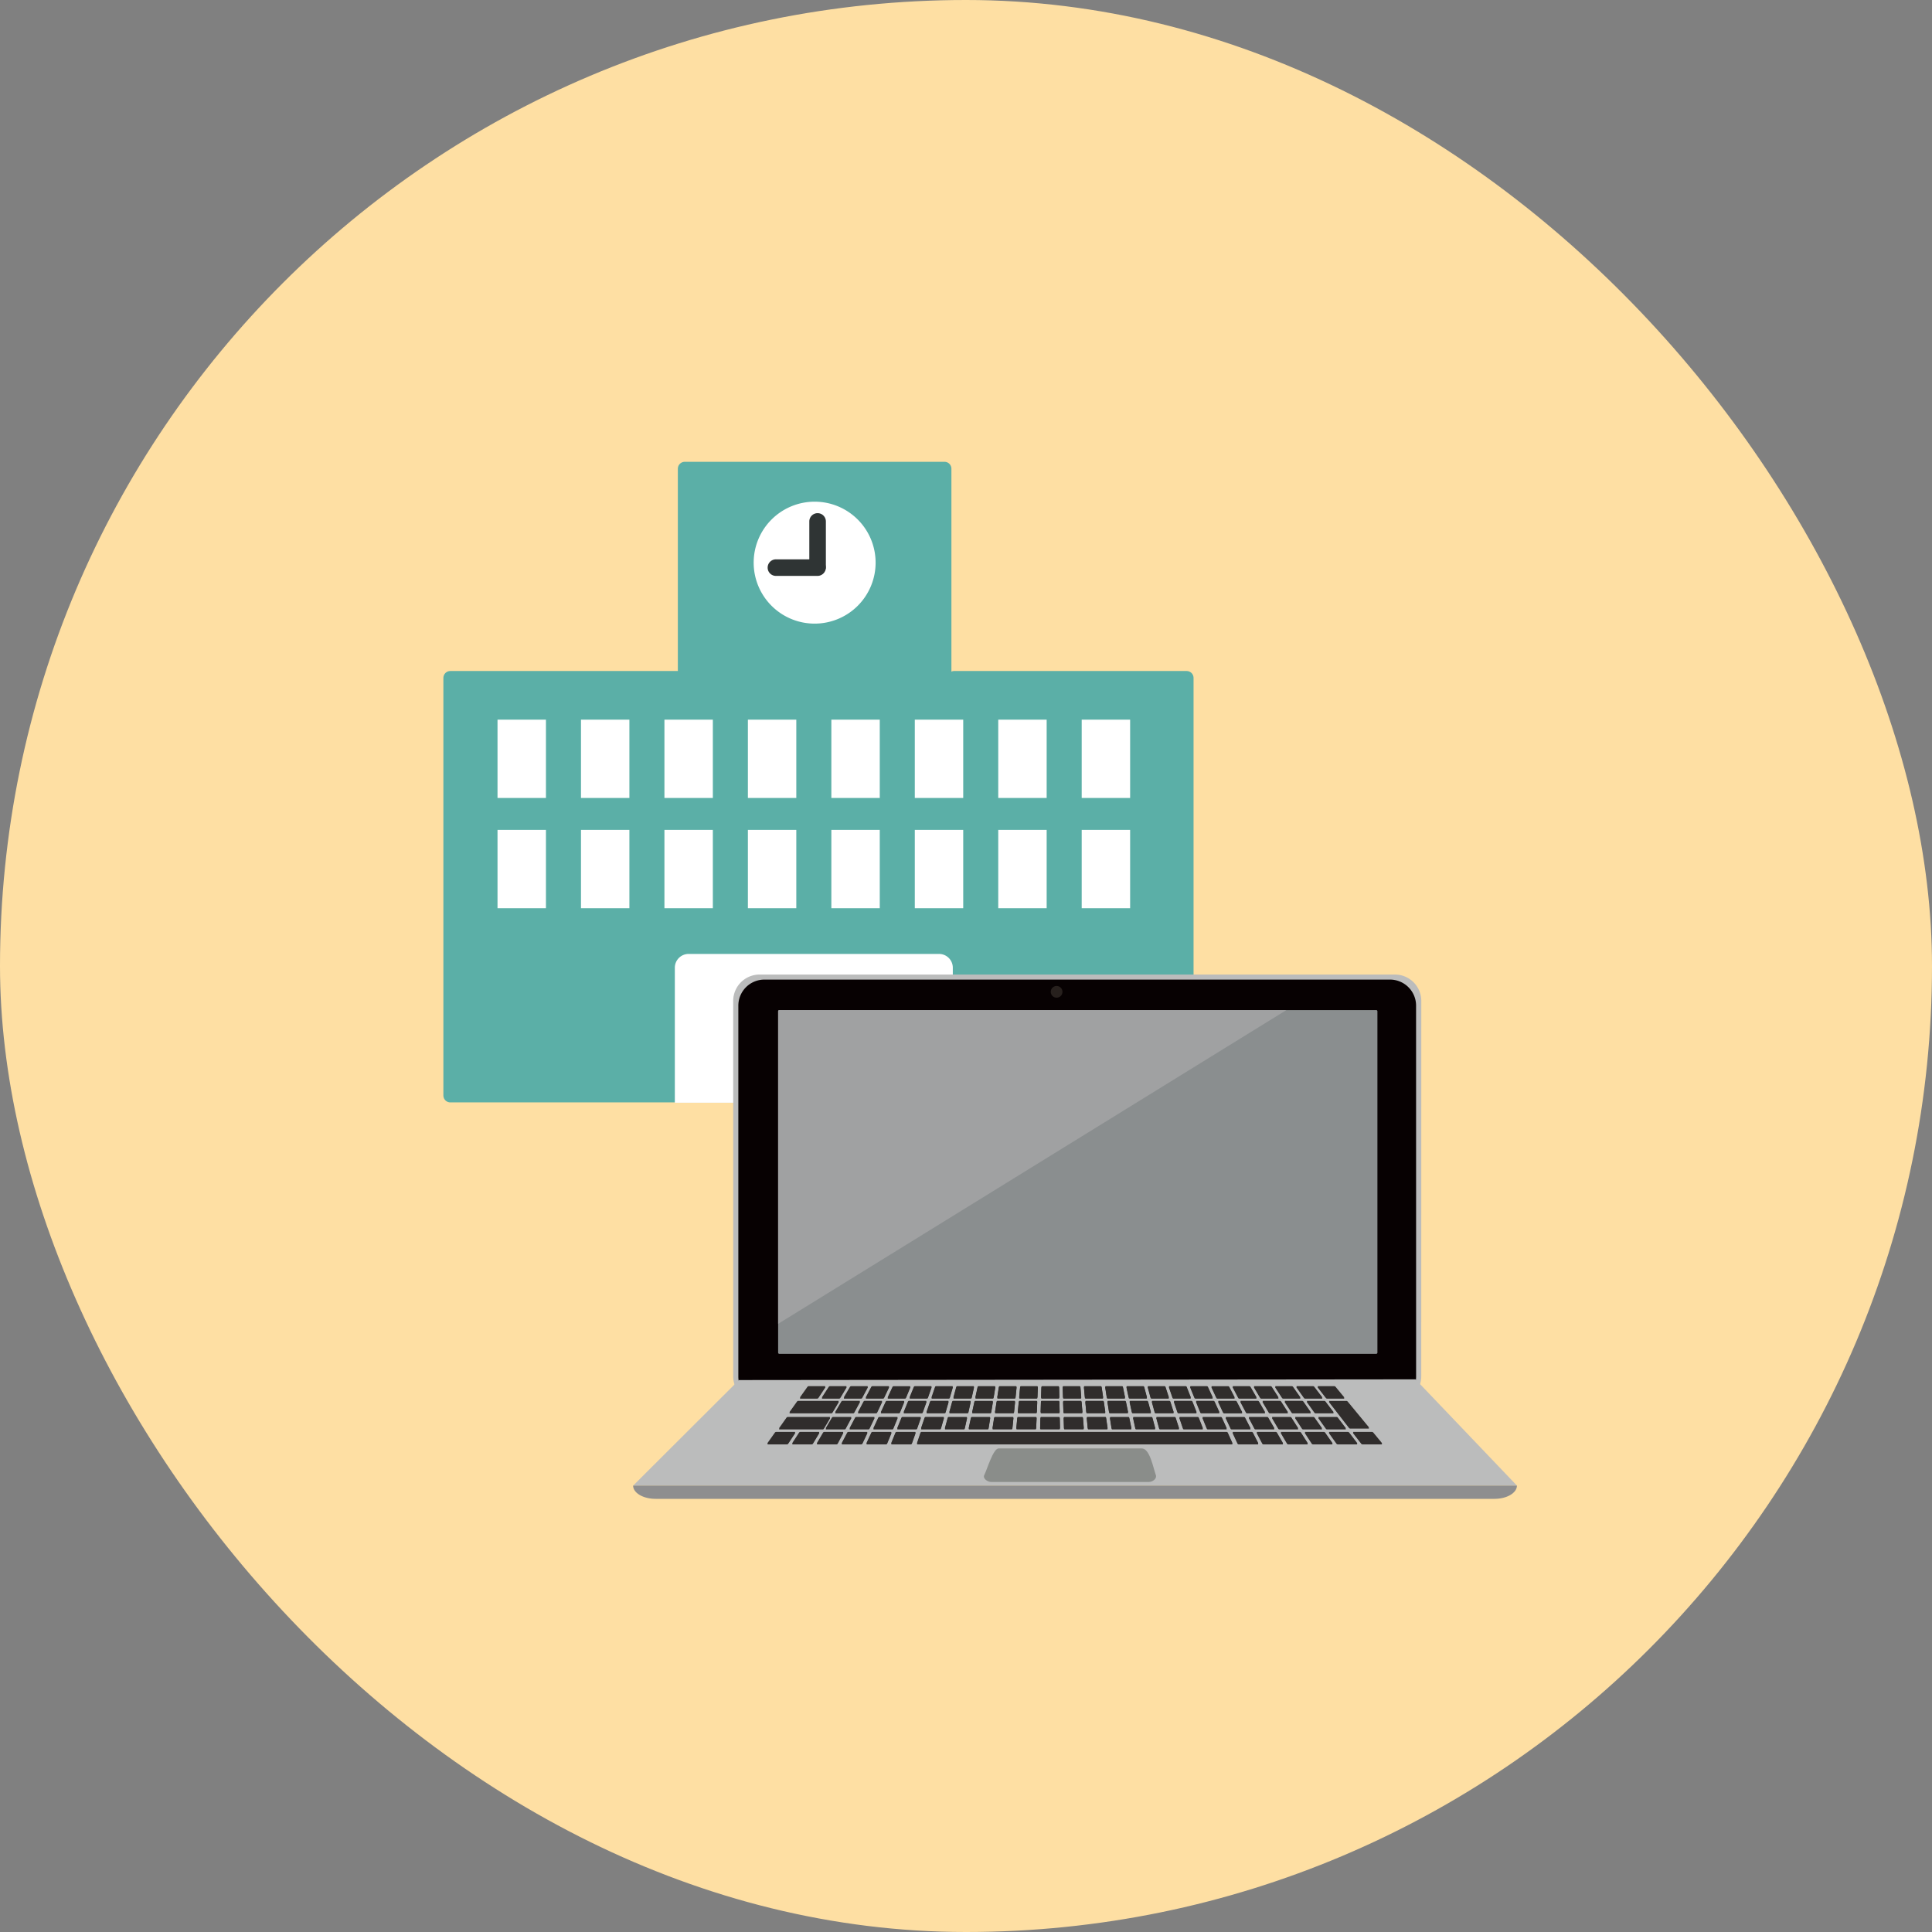 <svg xmlns="http://www.w3.org/2000/svg" xmlns:xlink="http://www.w3.org/1999/xlink" width="140" height="140" viewBox="0 0 140 140">
  <rect x="0" y="0" width="140" height="140" fill="#808080" stroke="none"/>
  <defs>
    <clipPath id="clip-path">
      <rect id="長方形_46148" data-name="長方形 46148" width="79.276" height="76.8" fill="none"/>
    </clipPath>
    <clipPath id="clip-path-2">
      <rect id="長方形_46444" data-name="長方形 46444" width="64.046" height="37.992" fill="none"/>
    </clipPath>
  </defs>
  <g id="グループ_50639" data-name="グループ 50639" transform="translate(-550 -4076)">
    <rect id="長方形_45925" data-name="長方形 45925" width="140" height="140" rx="70" transform="translate(550 4076)" fill="#fedfa3"/>
    <g id="グループ_50622" data-name="グループ 50622" transform="translate(581.059 4108.963)">
      <g id="グループ_50621" data-name="グループ 50621" clip-path="url(#clip-path)">
        <g id="グループ_51007" data-name="グループ 51007" transform="translate(0.371 0.002)">
          <rect id="長方形_46424" data-name="長方形 46424" width="18.823" height="18.131" transform="translate(18.19 0.999)" fill="#5bafa7" stroke="#5bafa7" stroke-linecap="round" stroke-linejoin="round" stroke-width="1"/>
          <path id="パス_64029" data-name="パス 64029" d="M99.877,17.9a4.418,4.418,0,1,1-4.418-4.417A4.418,4.418,0,0,1,99.877,17.9" transform="translate(-67.857 -10.094)" fill="#fff"/>
          <path id="パス_64031" data-name="パス 64031" d="M36.513,61.43H53.36V91.689H0V61.43H17.14" transform="translate(1.199 -45.271)" fill="#5bafa7" stroke="#5bafa7" stroke-linecap="round" stroke-linejoin="round" stroke-width="1"/>
          <path id="長方形_46426" data-name="長方形 46426" d="M1,0H19.143a1,1,0,0,1,1,1v9.784a0,0,0,0,1,0,0H0a0,0,0,0,1,0,0V1A1,1,0,0,1,1,0Z" transform="translate(17.471 36.16)" fill="#fff"/>
          <rect id="長方形_46427" data-name="長方形 46427" width="3.509" height="5.675" transform="translate(4.622 19.184)" fill="#fff"/>
          <rect id="長方形_46428" data-name="長方形 46428" width="3.508" height="5.675" transform="translate(10.67 19.184)" fill="#fff"/>
          <rect id="長方形_46429" data-name="長方形 46429" width="3.508" height="5.675" transform="translate(16.717 19.184)" fill="#fff"/>
          <rect id="長方形_46430" data-name="長方形 46430" width="3.508" height="5.675" transform="translate(22.765 19.184)" fill="#fff"/>
          <rect id="長方形_46431" data-name="長方形 46431" width="3.508" height="5.675" transform="translate(28.813 19.184)" fill="#fff"/>
          <rect id="長方形_46432" data-name="長方形 46432" width="3.508" height="5.675" transform="translate(34.86 19.184)" fill="#fff"/>
          <rect id="長方形_46433" data-name="長方形 46433" width="3.508" height="5.675" transform="translate(40.907 19.184)" fill="#fff"/>
          <rect id="長方形_46434" data-name="長方形 46434" width="3.509" height="5.675" transform="translate(46.954 19.184)" fill="#fff"/>
          <rect id="長方形_46435" data-name="長方形 46435" width="3.509" height="5.676" transform="translate(4.622 27.172)" fill="#fff"/>
          <rect id="長方形_46436" data-name="長方形 46436" width="3.508" height="5.676" transform="translate(10.67 27.172)" fill="#fff"/>
          <rect id="長方形_46437" data-name="長方形 46437" width="3.508" height="5.676" transform="translate(16.717 27.172)" fill="#fff"/>
          <rect id="長方形_46438" data-name="長方形 46438" width="3.508" height="5.676" transform="translate(22.765 27.172)" fill="#fff"/>
          <rect id="長方形_46439" data-name="長方形 46439" width="3.508" height="5.676" transform="translate(28.813 27.172)" fill="#fff"/>
          <rect id="長方形_46440" data-name="長方形 46440" width="3.508" height="5.676" transform="translate(34.86 27.172)" fill="#fff"/>
          <rect id="長方形_46441" data-name="長方形 46441" width="3.508" height="5.676" transform="translate(40.907 27.172)" fill="#fff"/>
          <rect id="長方形_46442" data-name="長方形 46442" width="3.509" height="5.676" transform="translate(46.954 27.172)" fill="#fff"/>
          <line id="線_418" data-name="線 418" y2="2.945" transform="translate(27.879 5.254)" fill="#fff"/>
          <line id="線_419" data-name="線 419" x2="2.685" transform="translate(25.19 8.231)" fill="#fff"/>
          <g id="グループ_51010" data-name="グループ 51010" transform="translate(24.199 4.226)">
            <path id="パス_64033" data-name="パス 64033" d="M107.336,19.3v3.3a.6.6,0,1,0,1.2,0V19.3a.6.6,0,0,0-1.2,0" transform="translate(-104.319 -18.705)" fill="#2f3434"/>
            <path id="パス_64035" data-name="パス 64035" d="M97.407,30.363a.6.6,0,1,0,0,1.2h3.013a.6.6,0,1,0,0-1.2Z" transform="translate(-96.809 -27.022)" fill="#2f3434"/>
          </g>
        </g>
        <g id="グループ_51009" data-name="グループ 51009" transform="translate(14.818 37.656)">
          <g id="グループ_51008" data-name="グループ 51008" clip-path="url(#clip-path-2)">
            <path id="パス_64036" data-name="パス 64036" d="M81.415,29.114A1.914,1.914,0,0,1,79.5,31.025H33.472a1.914,1.914,0,0,1-1.917-1.911V1.912A1.914,1.914,0,0,1,33.472,0H79.5a1.914,1.914,0,0,1,1.918,1.912Z" transform="translate(-24.302 0)" fill="#bbbcbc" fill-rule="evenodd"/>
            <path id="パス_64037" data-name="パス 64037" d="M82.292,30.364A1.889,1.889,0,0,1,80.4,32.252H35.068a1.889,1.889,0,0,1-1.89-1.888V3.482a1.889,1.889,0,0,1,1.89-1.889H80.4a1.889,1.889,0,0,1,1.889,1.889Z" transform="translate(-25.552 -1.227)" fill="#070102" fill-rule="evenodd"/>
            <path id="パス_64038" data-name="パス 64038" d="M7.687,127.675.022,135.323H64.062l-7.35-7.7Z" transform="translate(-0.017 -98.29)" fill="#bbbcbc" fill-rule="evenodd"/>
            <path id="パス_64039" data-name="パス 64039" d="M64.046,161.1c0,.531-.726.961-1.623.961H1.624c-.9,0-1.624-.43-1.624-.961Z" transform="translate(0 -124.068)" fill="#8e8e8f" fill-rule="evenodd"/>
            <path id="パス_64040" data-name="パス 64040" d="M53.944,130.827a.117.117,0,0,1-.088.047H52.644c-.031,0-.042-.02-.024-.046l.534-.752a.125.125,0,0,1,.09-.046h1.168c.031,0,.043.021.026.047Z" transform="translate(-40.518 -100.141)" fill="#302d2c" fill-rule="evenodd"/>
            <path id="パス_64041" data-name="パス 64041" d="M52.428,135.459a.11.11,0,0,1-.086.049H49.35c-.031,0-.042-.021-.024-.046l.535-.751a.124.124,0,0,1,.09-.046h2.894c.031,0,.043.022.028.049Z" transform="translate(-37.981 -103.709)" fill="#302d2c" fill-rule="evenodd"/>
            <path id="パス_64042" data-name="パス 64042" d="M49.272,140.527a.112.112,0,0,1-.086.049H46.058c-.031,0-.042-.021-.024-.046l.532-.751a.124.124,0,0,1,.09-.046h3.029c.031,0,.043.022.028.049Z" transform="translate(-35.446 -107.612)" fill="#302d2c" fill-rule="evenodd"/>
            <path id="パス_64043" data-name="パス 64043" d="M60.857,130.826a.111.111,0,0,1-.086.048H59.559c-.031,0-.043-.021-.026-.047l.486-.749a.117.117,0,0,1,.088-.048h1.168c.031,0,.043.022.027.049Z" transform="translate(-45.842 -100.141)" fill="#302d2c" fill-rule="evenodd"/>
            <path id="パス_64044" data-name="パス 64044" d="M67.768,130.824a.1.1,0,0,1-.083.05H66.473c-.031,0-.044-.022-.028-.048l.438-.746a.11.11,0,0,1,.085-.049h1.168a.031.031,0,0,1,.03.05Z" transform="translate(-51.166 -100.141)" fill="#302d2c" fill-rule="evenodd"/>
            <path id="パス_64045" data-name="パス 64045" d="M74.679,130.823a.1.1,0,0,1-.081.051H73.386c-.031,0-.045-.022-.03-.05l.391-.744a.1.1,0,0,1,.083-.05H75a.033.033,0,0,1,.032.051Z" transform="translate(-56.489 -100.141)" fill="#302d2c" fill-rule="evenodd"/>
            <path id="パス_64046" data-name="パス 64046" d="M81.59,130.822a.092.092,0,0,1-.078.052H80.3a.033.033,0,0,1-.033-.051l.343-.741a.1.1,0,0,1,.081-.051H81.86a.035.035,0,0,1,.035.053Z" transform="translate(-61.813 -100.141)" fill="#302d2c" fill-rule="evenodd"/>
            <path id="パス_64047" data-name="パス 64047" d="M88.5,130.821a.087.087,0,0,1-.076.053H87.211a.036.036,0,0,1-.036-.052l.3-.738a.09.09,0,0,1,.077-.053h1.168a.038.038,0,0,1,.038.054Z" transform="translate(-67.134 -100.141)" fill="#302d2c" fill-rule="evenodd"/>
            <path id="パス_64048" data-name="パス 64048" d="M95.406,130.82a.079.079,0,0,1-.072.054H94.123a.038.038,0,0,1-.039-.053l.251-.736a.085.085,0,0,1,.075-.054h1.168a.041.041,0,0,1,.041.055Z" transform="translate(-72.455 -100.141)" fill="#302d2c" fill-rule="evenodd"/>
            <path id="パス_64049" data-name="パス 64049" d="M102.313,130.819a.075.075,0,0,1-.069.055h-1.212a.041.041,0,0,1-.041-.054l.2-.735a.081.081,0,0,1,.072-.055h1.168a.044.044,0,0,1,.044.056Z" transform="translate(-77.775 -100.141)" fill="#302d2c" fill-rule="evenodd"/>
            <path id="パス_64050" data-name="パス 64050" d="M109.221,130.818a.069.069,0,0,1-.066.056h-1.212a.044.044,0,0,1-.045-.055l.159-.733a.073.073,0,0,1,.068-.056h1.168a.047.047,0,0,1,.047.056Z" transform="translate(-83.095 -100.141)" fill="#302d2c" fill-rule="evenodd"/>
            <path id="パス_64051" data-name="パス 64051" d="M116.126,130.818a.064.064,0,0,1-.063.056h-1.212a.047.047,0,0,1-.048-.056l.114-.732a.068.068,0,0,1,.065-.056h1.168a.051.051,0,0,1,.051.057Z" transform="translate(-88.414 -100.141)" fill="#302d2c" fill-rule="evenodd"/>
            <path id="パス_64052" data-name="パス 64052" d="M123.032,130.817a.059.059,0,0,1-.059.057h-1.212a.05.05,0,0,1-.051-.056l.067-.731a.064.064,0,0,1,.062-.057h1.168a.054.054,0,0,1,.054.057Z" transform="translate(-93.733 -100.141)" fill="#302d2c" fill-rule="evenodd"/>
            <path id="パス_64053" data-name="パス 64053" d="M129.935,130.817a.055.055,0,0,1-.055.057h-1.211a.054.054,0,0,1-.055-.057l.022-.731a.059.059,0,0,1,.058-.057h1.168a.059.059,0,0,1,.058.057Z" transform="translate(-99.05 -100.141)" fill="#302d2c" fill-rule="evenodd"/>
            <path id="パス_64054" data-name="パス 64054" d="M136.761,130.818a.051.051,0,0,1-.052.056H135.5a.058.058,0,0,1-.058-.057l-.023-.731a.055.055,0,0,1,.055-.057h1.168a.063.063,0,0,1,.061.057Z" transform="translate(-104.288 -100.141)" fill="#302d2c" fill-rule="evenodd"/>
            <path id="パス_64055" data-name="パス 64055" d="M143.51,130.818a.047.047,0,0,1-.048.056H142.25a.063.063,0,0,1-.062-.056l-.068-.731a.051.051,0,0,1,.051-.057h1.168a.069.069,0,0,1,.065.056Z" transform="translate(-109.451 -100.141)" fill="#302d2c" fill-rule="evenodd"/>
            <path id="パス_64056" data-name="パス 64056" d="M150.262,130.818a.044.044,0,0,1-.045.055h-1.211a.068.068,0,0,1-.065-.056l-.113-.732a.047.047,0,0,1,.048-.056h1.168a.073.073,0,0,1,.068.056Z" transform="translate(-114.616 -100.141)" fill="#302d2c" fill-rule="evenodd"/>
            <path id="パス_64057" data-name="パス 64057" d="M157.011,130.819a.041.041,0,0,1-.042.054h-1.212a.073.073,0,0,1-.068-.055l-.159-.733a.045.045,0,0,1,.045-.056h1.168a.079.079,0,0,1,.072.055Z" transform="translate(-119.777 -100.141)" fill="#302d2c" fill-rule="evenodd"/>
            <path id="パス_64058" data-name="パス 64058" d="M163.758,130.82a.038.038,0,0,1-.039.053h-1.212a.079.079,0,0,1-.072-.054l-.2-.735a.041.041,0,0,1,.042-.055h1.168a.084.084,0,0,1,.074.054Z" transform="translate(-124.938 -100.141)" fill="#302d2c" fill-rule="evenodd"/>
            <path id="パス_64059" data-name="パス 64059" d="M170.508,130.821a.036.036,0,0,1-.036.053H169.26a.084.084,0,0,1-.075-.054l-.251-.736a.038.038,0,0,1,.038-.054h1.169a.09.09,0,0,1,.077.053Z" transform="translate(-130.1 -100.141)" fill="#302d2c" fill-rule="evenodd"/>
            <path id="パス_64060" data-name="パス 64060" d="M177.254,130.822a.034.034,0,0,1-.033.051h-1.212a.09.09,0,0,1-.078-.053l-.3-.738a.036.036,0,0,1,.036-.053h1.168a.1.1,0,0,1,.08.052Z" transform="translate(-135.259 -100.141)" fill="#302d2c" fill-rule="evenodd"/>
            <path id="パス_64061" data-name="パス 64061" d="M184,130.824a.032.032,0,0,1-.031.05h-1.212a.1.1,0,0,1-.08-.051l-.344-.741a.034.034,0,0,1,.033-.051h1.168a.1.1,0,0,1,.083.051Z" transform="translate(-140.416 -100.141)" fill="#302d2c" fill-rule="evenodd"/>
            <path id="パス_64062" data-name="パス 64062" d="M190.746,130.825c.015.027,0,.049-.029.049h-1.211a.1.1,0,0,1-.083-.05l-.391-.744a.031.031,0,0,1,.03-.05h1.168a.109.109,0,0,1,.085.049Z" transform="translate(-145.576 -100.141)" fill="#302d2c" fill-rule="evenodd"/>
            <path id="パス_64063" data-name="パス 64063" d="M197.491,130.826c.017.027,0,.048-.026.048h-1.212a.11.11,0,0,1-.085-.048l-.439-.746c-.015-.027,0-.049.028-.049h1.168a.118.118,0,0,1,.087.048Z" transform="translate(-150.732 -100.141)" fill="#302d2c" fill-rule="evenodd"/>
            <path id="パス_64064" data-name="パス 64064" d="M204.236,130.828c.018.026.007.046-.024.046H203a.116.116,0,0,1-.088-.047l-.486-.749c-.017-.026-.005-.048.025-.048h1.169a.123.123,0,0,1,.089.046Z" transform="translate(-155.889 -100.141)" fill="#302d2c" fill-rule="evenodd"/>
            <path id="パス_64065" data-name="パス 64065" d="M210.981,130.829c.019.025.009.045-.023.045h-1.212a.123.123,0,0,1-.089-.046l-.534-.751c-.018-.026-.007-.046.024-.046h1.168a.129.129,0,0,1,.091.046Z" transform="translate(-161.046 -100.141)" fill="#302d2c" fill-rule="evenodd"/>
            <path id="パス_64066" data-name="パス 64066" d="M217.725,130.829c.02.024.011.043-.02.043h-1.212a.132.132,0,0,1-.092-.045l-.582-.754c-.019-.025-.01-.045.022-.045h1.168a.136.136,0,0,1,.093.044Z" transform="translate(-166.202 -100.14)" fill="#302d2c" fill-rule="evenodd"/>
            <path id="パス_64067" data-name="パス 64067" d="M43.861,145.248a.119.119,0,0,1-.088.047H42.39c-.031,0-.042-.021-.024-.046l.534-.751a.124.124,0,0,1,.09-.046h1.34c.031,0,.043.022.025.047Z" transform="translate(-32.621 -111.247)" fill="#302d2c" fill-rule="evenodd"/>
            <path id="パス_64068" data-name="パス 64068" d="M51.665,145.246a.111.111,0,0,1-.086.049H50.2c-.031,0-.043-.021-.026-.048l.486-.748a.118.118,0,0,1,.088-.048h1.339c.031,0,.044.022.027.049Z" transform="translate(-38.632 -111.247)" fill="#302d2c" fill-rule="evenodd"/>
            <path id="パス_64069" data-name="パス 64069" d="M59.47,145.245a.1.1,0,0,1-.083.05H58c-.031,0-.044-.022-.028-.049l.438-.746a.109.109,0,0,1,.085-.049h1.339a.031.031,0,0,1,.03.05Z" transform="translate(-44.644 -111.247)" fill="#302d2c" fill-rule="evenodd"/>
            <path id="パス_64070" data-name="パス 64070" d="M67.272,145.243a.1.1,0,0,1-.081.051H65.808a.031.031,0,0,1-.03-.05l.39-.743a.1.1,0,0,1,.083-.051h1.339a.033.033,0,0,1,.032.051Z" transform="translate(-50.653 -111.247)" fill="#302d2c" fill-rule="evenodd"/>
            <path id="パス_64071" data-name="パス 64071" d="M75.074,145.242a.092.092,0,0,1-.078.053H73.613a.034.034,0,0,1-.033-.051l.344-.741a.1.1,0,0,1,.081-.051h1.339a.035.035,0,0,1,.035.053Z" transform="translate(-56.663 -111.247)" fill="#302d2c" fill-rule="evenodd"/>
            <path id="パス_64072" data-name="パス 64072" d="M82.874,145.24a.086.086,0,0,1-.076.054H81.416a.036.036,0,0,1-.035-.053l.3-.738a.091.091,0,0,1,.078-.053h1.339a.038.038,0,0,1,.037.054Z" transform="translate(-62.671 -111.246)" fill="#302d2c" fill-rule="evenodd"/>
            <path id="パス_64073" data-name="パス 64073" d="M112.355,145.243a.034.034,0,0,1-.034.052H89.545a.038.038,0,0,1-.038-.054l.248-.736a.084.084,0,0,1,.075-.054h22.111a.1.1,0,0,1,.08.052Z" transform="translate(-68.93 -111.247)" fill="#302d2c" fill-rule="evenodd"/>
            <path id="パス_64074" data-name="パス 64074" d="M190.863,145.245a.032.032,0,0,1-.031.05h-1.383a.1.1,0,0,1-.081-.051l-.344-.741a.034.034,0,0,1,.033-.052H190.4a.1.1,0,0,1,.083.051Z" transform="translate(-145.57 -111.247)" fill="#302d2c" fill-rule="evenodd"/>
            <path id="パス_64075" data-name="パス 64075" d="M198.5,145.246c.015.027,0,.049-.028.049h-1.382a.1.1,0,0,1-.083-.05l-.391-.743a.032.032,0,0,1,.03-.051h1.339a.109.109,0,0,1,.085.049Z" transform="translate(-151.415 -111.247)" fill="#302d2c" fill-rule="evenodd"/>
            <path id="パス_64076" data-name="パス 64076" d="M206.138,145.247c.017.026,0,.048-.026.048H204.73a.109.109,0,0,1-.085-.049l-.439-.746c-.016-.027,0-.049.028-.049h1.339a.117.117,0,0,1,.087.048Z" transform="translate(-157.26 -111.247)" fill="#302d2c" fill-rule="evenodd"/>
            <path id="パス_64077" data-name="パス 64077" d="M213.776,145.248c.018.026.007.047-.024.047h-1.382a.117.117,0,0,1-.088-.048l-.487-.748c-.017-.026-.005-.048.026-.048h1.339a.125.125,0,0,1,.089.046Z" transform="translate(-163.105 -111.247)" fill="#302d2c" fill-rule="evenodd"/>
            <path id="パス_64078" data-name="パス 64078" d="M221.412,145.249c.019.025.009.045-.022.045h-1.383a.123.123,0,0,1-.089-.046l-.535-.751c-.018-.026-.008-.047.023-.047h1.339a.131.131,0,0,1,.091.045Z" transform="translate(-168.948 -111.246)" fill="#302d2c" fill-rule="evenodd"/>
            <path id="パス_64079" data-name="パス 64079" d="M229.049,145.251c.02.024.011.044-.021.044h-1.383a.13.13,0,0,1-.091-.045l-.583-.754c-.019-.025-.009-.045.022-.045h1.338a.14.14,0,0,1,.093.044Z" transform="translate(-174.791 -111.247)" fill="#302d2c" fill-rule="evenodd"/>
            <path id="パス_64080" data-name="パス 64080" d="M65.1,135.458a.1.1,0,0,1-.084.05H63.753c-.031,0-.044-.022-.028-.049l.438-.745a.109.109,0,0,1,.085-.049h1.223a.031.031,0,0,1,.03.05Z" transform="translate(-49.072 -103.709)" fill="#302d2c" fill-rule="evenodd"/>
            <path id="パス_64081" data-name="パス 64081" d="M72.3,135.457a.1.1,0,0,1-.081.051H70.952a.032.032,0,0,1-.03-.051l.391-.743a.1.1,0,0,1,.083-.051h1.224a.033.033,0,0,1,.032.051Z" transform="translate(-54.615 -103.709)" fill="#302d2c" fill-rule="evenodd"/>
            <path id="パス_64082" data-name="パス 64082" d="M79.5,135.455a.093.093,0,0,1-.079.053H78.154a.034.034,0,0,1-.033-.052l.343-.74a.1.1,0,0,1,.08-.052h1.223a.035.035,0,0,1,.035.053Z" transform="translate(-60.16 -103.709)" fill="#302d2c" fill-rule="evenodd"/>
            <path id="パス_64083" data-name="パス 64083" d="M86.692,135.454a.085.085,0,0,1-.075.054H85.351a.036.036,0,0,1-.036-.053l.3-.738a.091.091,0,0,1,.078-.053h1.224a.038.038,0,0,1,.038.054Z" transform="translate(-65.702 -103.709)" fill="#302d2c" fill-rule="evenodd"/>
            <path id="パス_64084" data-name="パス 64084" d="M93.888,135.452a.081.081,0,0,1-.073.055H92.549a.039.039,0,0,1-.039-.054l.25-.736a.085.085,0,0,1,.075-.054h1.223a.041.041,0,0,1,.041.055Z" transform="translate(-71.243 -103.709)" fill="#302d2c" fill-rule="evenodd"/>
            <path id="パス_64085" data-name="パス 64085" d="M101.081,135.452a.075.075,0,0,1-.069.055H99.745a.041.041,0,0,1-.042-.055l.2-.734a.08.08,0,0,1,.072-.055H101.2a.044.044,0,0,1,.044.056Z" transform="translate(-76.784 -103.709)" fill="#302d2c" fill-rule="evenodd"/>
            <path id="パス_64086" data-name="パス 64086" d="M108.273,135.452a.07.07,0,0,1-.066.056H106.94a.044.044,0,0,1-.045-.056l.159-.733a.074.074,0,0,1,.069-.055h1.223a.047.047,0,0,1,.047.056Z" transform="translate(-82.323 -103.709)" fill="#302d2c" fill-rule="evenodd"/>
            <path id="パス_64087" data-name="パス 64087" d="M115.467,135.451a.065.065,0,0,1-.063.057h-1.267a.047.047,0,0,1-.048-.056l.112-.731a.069.069,0,0,1,.066-.056h1.223a.05.05,0,0,1,.051.057Z" transform="translate(-87.863 -103.709)" fill="#302d2c" fill-rule="evenodd"/>
            <path id="パス_64088" data-name="パス 64088" d="M122.656,135.451a.06.06,0,0,1-.059.057H121.33a.051.051,0,0,1-.051-.057l.068-.731a.064.064,0,0,1,.062-.057h1.223a.054.054,0,0,1,.054.057Z" transform="translate(-93.401 -103.709)" fill="#302d2c" fill-rule="evenodd"/>
            <path id="パス_64089" data-name="パス 64089" d="M129.846,135.451a.056.056,0,0,1-.056.057h-1.266a.055.055,0,0,1-.055-.057l.022-.731a.059.059,0,0,1,.059-.057h1.223a.059.059,0,0,1,.058.057Z" transform="translate(-98.938 -103.709)" fill="#302d2c" fill-rule="evenodd"/>
            <path id="パス_64090" data-name="パス 64090" d="M136.959,135.451a.052.052,0,0,1-.052.057H135.64a.059.059,0,0,1-.058-.057l-.023-.731a.055.055,0,0,1,.055-.057h1.223a.063.063,0,0,1,.061.057Z" transform="translate(-104.399 -103.709)" fill="#302d2c" fill-rule="evenodd"/>
            <path id="パス_64091" data-name="パス 64091" d="M144,135.452a.048.048,0,0,1-.048.056h-1.267a.064.064,0,0,1-.062-.057l-.068-.731a.051.051,0,0,1,.052-.057h1.224a.068.068,0,0,1,.065.056Z" transform="translate(-109.784 -103.709)" fill="#302d2c" fill-rule="evenodd"/>
            <path id="パス_64092" data-name="パス 64092" d="M151.033,135.451a.045.045,0,0,1-.045.056h-1.266a.068.068,0,0,1-.065-.056l-.114-.731a.048.048,0,0,1,.048-.056h1.223a.073.073,0,0,1,.068.056Z" transform="translate(-115.168 -103.709)" fill="#302d2c" fill-rule="evenodd"/>
            <path id="パス_64093" data-name="パス 64093" d="M158.07,135.452a.042.042,0,0,1-.042.055h-1.266a.075.075,0,0,1-.069-.056l-.159-.733a.044.044,0,0,1,.045-.056H157.8a.079.079,0,0,1,.071.055Z" transform="translate(-120.551 -103.709)" fill="#302d2c" fill-rule="evenodd"/>
            <path id="パス_64094" data-name="パス 64094" d="M165.1,135.453a.039.039,0,0,1-.039.054H163.8a.079.079,0,0,1-.072-.055l-.2-.734a.041.041,0,0,1,.042-.055h1.222a.084.084,0,0,1,.074.054Z" transform="translate(-125.933 -103.709)" fill="#302d2c" fill-rule="evenodd"/>
            <path id="パス_64095" data-name="パス 64095" d="M172.139,135.455a.036.036,0,0,1-.036.053h-1.267a.085.085,0,0,1-.075-.054l-.251-.736a.038.038,0,0,1,.038-.054h1.223a.089.089,0,0,1,.077.053Z" transform="translate(-131.314 -103.709)" fill="#302d2c" fill-rule="evenodd"/>
            <path id="パス_64096" data-name="パス 64096" d="M179.171,135.456a.034.034,0,0,1-.033.052h-1.267a.092.092,0,0,1-.078-.053l-.3-.738a.036.036,0,0,1,.036-.053h1.223a.1.1,0,0,1,.08.052Z" transform="translate(-136.693 -103.709)" fill="#302d2c" fill-rule="evenodd"/>
            <path id="パス_64097" data-name="パス 64097" d="M186.2,135.458a.032.032,0,0,1-.031.051h-1.267a.1.1,0,0,1-.081-.052l-.344-.741a.034.034,0,0,1,.033-.051h1.224a.1.1,0,0,1,.083.051Z" transform="translate(-142.072 -103.709)" fill="#302d2c" fill-rule="evenodd"/>
            <path id="パス_64098" data-name="パス 64098" d="M193.236,135.459c.016.027,0,.049-.028.049h-1.267a.1.1,0,0,1-.083-.051l-.391-.743a.032.032,0,0,1,.031-.051h1.223a.11.11,0,0,1,.085.049Z" transform="translate(-147.451 -103.709)" fill="#302d2c" fill-rule="evenodd"/>
            <path id="パス_64099" data-name="パス 64099" d="M200.268,135.46c.017.026,0,.048-.026.048h-1.267a.11.11,0,0,1-.085-.049l-.439-.746c-.016-.027,0-.049.028-.049H199.7a.117.117,0,0,1,.087.048Z" transform="translate(-152.829 -103.709)" fill="#302d2c" fill-rule="evenodd"/>
            <path id="パス_64100" data-name="パス 64100" d="M207.3,135.462c.018.025.007.046-.024.046h-1.267a.118.118,0,0,1-.088-.048l-.487-.748c-.017-.026-.005-.048.026-.048h1.224a.125.125,0,0,1,.089.046Z" transform="translate(-158.206 -103.709)" fill="#302d2c" fill-rule="evenodd"/>
            <path id="パス_64101" data-name="パス 64101" d="M214.33,135.462c.019.025.009.045-.022.045h-1.265a.123.123,0,0,1-.09-.046l-.536-.751c-.018-.026-.007-.047.024-.047h1.224a.132.132,0,0,1,.092.045Z" transform="translate(-163.583 -103.709)" fill="#302d2c" fill-rule="evenodd"/>
            <path id="パス_64102" data-name="パス 64102" d="M222.274,136.569c.019.024.01.044-.021.044h-1.324a.131.131,0,0,1-.091-.045l-1.438-1.859c-.02-.024-.009-.045.022-.045h1.223a.138.138,0,0,1,.093.044Z" transform="translate(-168.96 -103.709)" fill="#302d2c" fill-rule="evenodd"/>
            <path id="パス_64103" data-name="パス 64103" d="M62.184,140.526a.1.1,0,0,1-.083.05H60.774c-.031,0-.044-.022-.028-.049l.438-.745a.111.111,0,0,1,.085-.049h1.283a.031.031,0,0,1,.03.05Z" transform="translate(-46.777 -107.612)" fill="#302d2c" fill-rule="evenodd"/>
            <path id="パス_64104" data-name="パス 64104" d="M69.695,140.524a.1.1,0,0,1-.081.051H68.287a.031.031,0,0,1-.03-.05l.391-.743a.1.1,0,0,1,.083-.05h1.284a.033.033,0,0,1,.033.051Z" transform="translate(-52.562 -107.612)" fill="#302d2c" fill-rule="evenodd"/>
            <path id="パス_64105" data-name="パス 64105" d="M77.206,140.524a.093.093,0,0,1-.079.053H75.8a.034.034,0,0,1-.033-.052l.344-.741a.1.1,0,0,1,.08-.051h1.283a.035.035,0,0,1,.035.052Z" transform="translate(-58.348 -107.613)" fill="#302d2c" fill-rule="evenodd"/>
            <path id="パス_64106" data-name="パス 64106" d="M84.714,140.522a.087.087,0,0,1-.076.054H83.311a.036.036,0,0,1-.036-.053l.3-.739a.091.091,0,0,1,.078-.053h1.283a.038.038,0,0,1,.038.054Z" transform="translate(-64.13 -107.612)" fill="#302d2c" fill-rule="evenodd"/>
            <path id="パス_64107" data-name="パス 64107" d="M92.224,140.521a.08.08,0,0,1-.072.054H90.824a.038.038,0,0,1-.038-.054l.25-.736a.086.086,0,0,1,.075-.054h1.283a.04.04,0,0,1,.041.054Z" transform="translate(-69.915 -107.612)" fill="#302d2c" fill-rule="evenodd"/>
            <path id="パス_64108" data-name="パス 64108" d="M99.733,140.52a.075.075,0,0,1-.069.055H98.337a.041.041,0,0,1-.041-.055l.2-.734a.08.08,0,0,1,.072-.055h1.283a.043.043,0,0,1,.044.055Z" transform="translate(-75.699 -107.612)" fill="#302d2c" fill-rule="evenodd"/>
            <path id="パス_64109" data-name="パス 64109" d="M107.238,140.52a.069.069,0,0,1-.066.056h-1.327a.044.044,0,0,1-.045-.055l.159-.733a.073.073,0,0,1,.068-.055h1.283a.047.047,0,0,1,.047.056Z" transform="translate(-81.48 -107.612)" fill="#302d2c" fill-rule="evenodd"/>
            <path id="パス_64110" data-name="パス 64110" d="M114.743,140.519a.065.065,0,0,1-.063.057h-1.326a.047.047,0,0,1-.049-.056l.113-.731a.068.068,0,0,1,.065-.056h1.284a.051.051,0,0,1,.051.057Z" transform="translate(-87.259 -107.612)" fill="#302d2c" fill-rule="evenodd"/>
            <path id="パス_64111" data-name="パス 64111" d="M122.247,140.519a.06.06,0,0,1-.059.057h-1.327a.051.051,0,0,1-.051-.057l.068-.73a.064.064,0,0,1,.062-.057h1.284a.054.054,0,0,1,.054.057Z" transform="translate(-93.04 -107.612)" fill="#302d2c" fill-rule="evenodd"/>
            <path id="パス_64112" data-name="パス 64112" d="M129.751,140.519a.056.056,0,0,1-.056.057h-1.327a.055.055,0,0,1-.055-.057l.022-.73a.059.059,0,0,1,.059-.057h1.283a.059.059,0,0,1,.058.057Z" transform="translate(-98.819 -107.612)" fill="#302d2c" fill-rule="evenodd"/>
            <path id="パス_64113" data-name="パス 64113" d="M137.176,140.519a.052.052,0,0,1-.052.057H135.8a.059.059,0,0,1-.058-.057l-.023-.73a.055.055,0,0,1,.055-.057h1.284a.063.063,0,0,1,.061.057Z" transform="translate(-104.519 -107.612)" fill="#302d2c" fill-rule="evenodd"/>
            <path id="パス_64114" data-name="パス 64114" d="M144.528,140.52a.048.048,0,0,1-.049.056h-1.327a.064.064,0,0,1-.062-.057l-.068-.73a.051.051,0,0,1,.051-.057h1.284a.067.067,0,0,1,.065.056Z" transform="translate(-110.146 -107.612)" fill="#302d2c" fill-rule="evenodd"/>
            <path id="パス_64115" data-name="パス 64115" d="M151.878,140.52a.044.044,0,0,1-.045.056h-1.327a.069.069,0,0,1-.065-.056l-.114-.731a.048.048,0,0,1,.048-.056h1.283a.074.074,0,0,1,.068.056Z" transform="translate(-115.771 -107.612)" fill="#302d2c" fill-rule="evenodd"/>
            <path id="パス_64116" data-name="パス 64116" d="M159.227,140.521a.042.042,0,0,1-.042.055h-1.327a.074.074,0,0,1-.069-.055l-.159-.733a.044.044,0,0,1,.044-.055h1.284a.078.078,0,0,1,.071.055Z" transform="translate(-121.396 -107.612)" fill="#302d2c" fill-rule="evenodd"/>
            <path id="パス_64117" data-name="パス 64117" d="M166.575,140.522a.039.039,0,0,1-.039.054h-1.327a.08.08,0,0,1-.072-.055l-.2-.734a.041.041,0,0,1,.041-.055h1.284a.084.084,0,0,1,.074.054Z" transform="translate(-127.019 -107.612)" fill="#302d2c" fill-rule="evenodd"/>
            <path id="パス_64118" data-name="パス 64118" d="M173.924,140.524a.036.036,0,0,1-.036.053h-1.327a.085.085,0,0,1-.075-.054l-.25-.736a.038.038,0,0,1,.038-.054h1.283a.09.09,0,0,1,.077.053Z" transform="translate(-132.643 -107.613)" fill="#302d2c" fill-rule="evenodd"/>
            <path id="パス_64119" data-name="パス 64119" d="M181.27,140.524a.034.034,0,0,1-.033.052H179.91a.091.091,0,0,1-.078-.053l-.3-.739a.036.036,0,0,1,.036-.052h1.283a.1.1,0,0,1,.08.051Z" transform="translate(-138.263 -107.612)" fill="#302d2c" fill-rule="evenodd"/>
            <path id="パス_64120" data-name="パス 64120" d="M188.618,140.525a.032.032,0,0,1-.031.051H187.26a.1.1,0,0,1-.081-.052l-.344-.741a.034.034,0,0,1,.033-.051h1.283a.1.1,0,0,1,.082.051Z" transform="translate(-143.885 -107.612)" fill="#302d2c" fill-rule="evenodd"/>
            <path id="パス_64121" data-name="パス 64121" d="M195.964,140.527c.015.027,0,.049-.028.049h-1.327a.1.1,0,0,1-.083-.05l-.391-.743c-.015-.028,0-.051.03-.051h1.283a.108.108,0,0,1,.085.049Z" transform="translate(-149.505 -107.612)" fill="#302d2c" fill-rule="evenodd"/>
            <path id="パス_64122" data-name="パス 64122" d="M203.309,140.528c.017.026,0,.048-.026.048h-1.327a.111.111,0,0,1-.085-.049l-.438-.745c-.016-.027,0-.049.028-.049h1.283a.116.116,0,0,1,.087.048Z" transform="translate(-155.124 -107.612)" fill="#302d2c" fill-rule="evenodd"/>
            <path id="パス_64123" data-name="パス 64123" d="M210.655,140.529c.018.026.007.046-.024.046H209.3a.118.118,0,0,1-.088-.048l-.486-.748c-.017-.026-.006-.048.026-.048h1.283a.124.124,0,0,1,.089.046Z" transform="translate(-160.744 -107.612)" fill="#302d2c" fill-rule="evenodd"/>
            <path id="パス_64124" data-name="パス 64124" d="M218,140.531c.019.025.009.045-.023.045h-1.327a.124.124,0,0,1-.089-.046l-.535-.751c-.018-.026-.007-.046.024-.046h1.284a.129.129,0,0,1,.091.045Z" transform="translate(-166.361 -107.612)" fill="#302d2c" fill-rule="evenodd"/>
            <path id="パス_64125" data-name="パス 64125" d="M53.944,130.556a.118.118,0,0,1-.088.047H52.644c-.031,0-.042-.021-.024-.046l.534-.751a.125.125,0,0,1,.09-.046h1.168c.031,0,.043.021.026.047Z" transform="translate(-40.518 -99.933)" fill="#302d2c" fill-rule="evenodd"/>
            <path id="パス_64126" data-name="パス 64126" d="M52.428,135.186a.111.111,0,0,1-.086.049H49.35c-.031,0-.042-.021-.024-.046l.535-.751a.123.123,0,0,1,.09-.046h2.894c.031,0,.043.022.028.049Z" transform="translate(-37.981 -103.499)" fill="#302d2c" fill-rule="evenodd"/>
            <path id="パス_64127" data-name="パス 64127" d="M49.272,140.257a.113.113,0,0,1-.086.049H46.058c-.031,0-.042-.021-.024-.046l.532-.752a.126.126,0,0,1,.09-.046h3.029c.031,0,.044.022.028.049Z" transform="translate(-35.446 -107.404)" fill="#302d2c" fill-rule="evenodd"/>
            <path id="パス_64128" data-name="パス 64128" d="M60.857,130.555a.112.112,0,0,1-.086.049H59.559c-.031,0-.043-.021-.026-.047l.486-.748a.117.117,0,0,1,.088-.048h1.168c.031,0,.043.022.027.049Z" transform="translate(-45.842 -99.933)" fill="#302d2c" fill-rule="evenodd"/>
            <path id="パス_64129" data-name="パス 64129" d="M67.768,130.554a.1.1,0,0,1-.083.05H66.473c-.031,0-.044-.022-.028-.049l.438-.746a.111.111,0,0,1,.085-.049h1.168a.031.031,0,0,1,.03.05Z" transform="translate(-51.166 -99.933)" fill="#302d2c" fill-rule="evenodd"/>
            <path id="パス_64130" data-name="パス 64130" d="M74.679,130.553a.1.1,0,0,1-.081.051H73.386a.031.031,0,0,1-.03-.05l.391-.743a.1.1,0,0,1,.083-.05H75a.033.033,0,0,1,.032.051Z" transform="translate(-56.489 -99.933)" fill="#302d2c" fill-rule="evenodd"/>
            <path id="パス_64131" data-name="パス 64131" d="M81.59,130.551a.092.092,0,0,1-.078.053H80.3a.033.033,0,0,1-.033-.051l.343-.74a.1.1,0,0,1,.081-.051H81.86a.035.035,0,0,1,.035.052Z" transform="translate(-61.813 -99.933)" fill="#302d2c" fill-rule="evenodd"/>
            <path id="パス_64132" data-name="パス 64132" d="M88.5,130.55a.087.087,0,0,1-.076.054H87.211a.036.036,0,0,1-.036-.052l.3-.738a.09.09,0,0,1,.077-.053h1.168a.038.038,0,0,1,.038.054Z" transform="translate(-67.134 -99.933)" fill="#302d2c" fill-rule="evenodd"/>
            <path id="パス_64133" data-name="パス 64133" d="M95.406,130.548a.079.079,0,0,1-.072.055H94.123a.038.038,0,0,1-.039-.054l.251-.736a.085.085,0,0,1,.075-.054h1.168a.04.04,0,0,1,.041.054Z" transform="translate(-72.455 -99.933)" fill="#302d2c" fill-rule="evenodd"/>
            <path id="パス_64134" data-name="パス 64134" d="M102.313,130.548a.075.075,0,0,1-.069.055h-1.212a.041.041,0,0,1-.041-.055l.2-.734a.08.08,0,0,1,.072-.055h1.168a.043.043,0,0,1,.044.055Z" transform="translate(-77.775 -99.933)" fill="#302d2c" fill-rule="evenodd"/>
            <path id="パス_64135" data-name="パス 64135" d="M109.221,130.547a.07.07,0,0,1-.066.056h-1.212a.044.044,0,0,1-.045-.055l.159-.733a.073.073,0,0,1,.068-.055h1.168a.047.047,0,0,1,.047.056Z" transform="translate(-83.095 -99.933)" fill="#302d2c" fill-rule="evenodd"/>
            <path id="パス_64136" data-name="パス 64136" d="M116.126,130.547a.064.064,0,0,1-.063.056h-1.212a.047.047,0,0,1-.048-.056l.114-.731a.068.068,0,0,1,.065-.056h1.168a.05.05,0,0,1,.051.057Z" transform="translate(-88.414 -99.933)" fill="#302d2c" fill-rule="evenodd"/>
            <path id="パス_64137" data-name="パス 64137" d="M123.032,130.547a.06.06,0,0,1-.059.057h-1.212a.05.05,0,0,1-.051-.056l.067-.73a.063.063,0,0,1,.062-.057h1.168a.054.054,0,0,1,.054.057Z" transform="translate(-93.733 -99.933)" fill="#302d2c" fill-rule="evenodd"/>
            <path id="パス_64138" data-name="パス 64138" d="M129.935,130.547a.055.055,0,0,1-.055.057h-1.211a.055.055,0,0,1-.055-.057l.022-.73a.059.059,0,0,1,.058-.057h1.168a.058.058,0,0,1,.058.057Z" transform="translate(-99.05 -99.933)" fill="#302d2c" fill-rule="evenodd"/>
            <path id="パス_64139" data-name="パス 64139" d="M136.761,130.547a.051.051,0,0,1-.052.057H135.5a.058.058,0,0,1-.058-.057l-.023-.73a.055.055,0,0,1,.055-.057h1.168a.063.063,0,0,1,.061.057Z" transform="translate(-104.288 -99.933)" fill="#302d2c" fill-rule="evenodd"/>
            <path id="パス_64140" data-name="パス 64140" d="M143.51,130.547a.048.048,0,0,1-.048.056H142.25a.064.064,0,0,1-.062-.056l-.068-.73a.051.051,0,0,1,.051-.057h1.168a.068.068,0,0,1,.065.056Z" transform="translate(-109.451 -99.933)" fill="#302d2c" fill-rule="evenodd"/>
            <path id="パス_64141" data-name="パス 64141" d="M150.262,130.548a.044.044,0,0,1-.045.055h-1.211a.068.068,0,0,1-.065-.056l-.113-.731a.047.047,0,0,1,.048-.056h1.168a.073.073,0,0,1,.068.056Z" transform="translate(-114.616 -99.933)" fill="#302d2c" fill-rule="evenodd"/>
            <path id="パス_64142" data-name="パス 64142" d="M157.011,130.548a.041.041,0,0,1-.042.055h-1.212a.073.073,0,0,1-.068-.055l-.159-.732a.044.044,0,0,1,.045-.055h1.168a.078.078,0,0,1,.072.055Z" transform="translate(-119.777 -99.933)" fill="#302d2c" fill-rule="evenodd"/>
            <path id="パス_64143" data-name="パス 64143" d="M163.758,130.549a.039.039,0,0,1-.039.054h-1.212a.079.079,0,0,1-.072-.055l-.2-.734a.041.041,0,0,1,.042-.055h1.168a.084.084,0,0,1,.074.054Z" transform="translate(-124.938 -99.933)" fill="#302d2c" fill-rule="evenodd"/>
            <path id="パス_64144" data-name="パス 64144" d="M170.508,130.55a.036.036,0,0,1-.036.053H169.26a.084.084,0,0,1-.075-.054l-.251-.736a.038.038,0,0,1,.038-.054h1.169a.089.089,0,0,1,.077.053Z" transform="translate(-130.1 -99.933)" fill="#302d2c" fill-rule="evenodd"/>
            <path id="パス_64145" data-name="パス 64145" d="M177.254,130.552a.034.034,0,0,1-.033.052h-1.212a.091.091,0,0,1-.078-.053l-.3-.737a.036.036,0,0,1,.036-.053h1.168a.1.1,0,0,1,.08.052Z" transform="translate(-135.259 -99.933)" fill="#302d2c" fill-rule="evenodd"/>
            <path id="パス_64146" data-name="パス 64146" d="M184,130.554a.032.032,0,0,1-.031.05h-1.212a.1.1,0,0,1-.08-.051l-.344-.74a.034.034,0,0,1,.033-.051h1.168a.1.1,0,0,1,.083.05Z" transform="translate(-140.416 -99.933)" fill="#302d2c" fill-rule="evenodd"/>
            <path id="パス_64147" data-name="パス 64147" d="M190.746,130.555c.015.027,0,.049-.029.049h-1.211a.105.105,0,0,1-.083-.05l-.391-.743a.031.031,0,0,1,.03-.05h1.168a.109.109,0,0,1,.085.049Z" transform="translate(-145.576 -99.933)" fill="#302d2c" fill-rule="evenodd"/>
            <path id="パス_64148" data-name="パス 64148" d="M197.491,130.555c.017.026,0,.048-.026.048h-1.212a.11.11,0,0,1-.085-.049l-.439-.746c-.015-.026,0-.049.028-.049h1.168a.117.117,0,0,1,.087.048Z" transform="translate(-150.732 -99.933)" fill="#302d2c" fill-rule="evenodd"/>
            <path id="パス_64149" data-name="パス 64149" d="M204.236,130.557c.018.025.007.046-.024.046H203a.117.117,0,0,1-.088-.047l-.486-.748c-.017-.026-.005-.048.025-.048h1.169a.122.122,0,0,1,.089.046Z" transform="translate(-155.889 -99.933)" fill="#302d2c" fill-rule="evenodd"/>
            <path id="パス_64150" data-name="パス 64150" d="M210.981,130.558c.019.025.009.045-.023.045h-1.212a.124.124,0,0,1-.089-.046l-.534-.751c-.018-.025-.007-.046.024-.046h1.168a.13.13,0,0,1,.091.045Z" transform="translate(-161.046 -99.933)" fill="#302d2c" fill-rule="evenodd"/>
            <path id="パス_64151" data-name="パス 64151" d="M217.725,130.559c.02.024.011.044-.02.044h-1.212a.131.131,0,0,1-.092-.045l-.582-.753c-.019-.025-.01-.045.022-.045h1.168a.135.135,0,0,1,.093.044Z" transform="translate(-166.202 -99.933)" fill="#302d2c" fill-rule="evenodd"/>
            <path id="パス_64152" data-name="パス 64152" d="M43.861,144.975a.119.119,0,0,1-.088.047H42.39c-.031,0-.042-.021-.024-.046l.534-.752a.124.124,0,0,1,.09-.046h1.34c.031,0,.043.021.025.047Z" transform="translate(-32.621 -111.037)" fill="#302d2c" fill-rule="evenodd"/>
            <path id="パス_64153" data-name="パス 64153" d="M51.665,144.974a.111.111,0,0,1-.086.049H50.2c-.031,0-.043-.022-.026-.048l.486-.749a.117.117,0,0,1,.088-.047h1.339c.031,0,.044.022.027.048Z" transform="translate(-38.632 -111.037)" fill="#302d2c" fill-rule="evenodd"/>
            <path id="パス_64154" data-name="パス 64154" d="M59.47,144.974a.1.1,0,0,1-.083.05H58c-.031,0-.044-.022-.028-.049l.438-.746a.11.11,0,0,1,.085-.049h1.339a.031.031,0,0,1,.03.05Z" transform="translate(-44.644 -111.038)" fill="#302d2c" fill-rule="evenodd"/>
            <path id="パス_64155" data-name="パス 64155" d="M67.272,144.972a.1.1,0,0,1-.081.052H65.808a.031.031,0,0,1-.03-.05l.39-.744a.1.1,0,0,1,.083-.05h1.339a.033.033,0,0,1,.032.051Z" transform="translate(-50.653 -111.038)" fill="#302d2c" fill-rule="evenodd"/>
            <path id="パス_64156" data-name="パス 64156" d="M75.074,144.971a.092.092,0,0,1-.078.053H73.613a.034.034,0,0,1-.033-.052l.344-.741A.1.1,0,0,1,74,144.18h1.339a.035.035,0,0,1,.035.052Z" transform="translate(-56.663 -111.038)" fill="#302d2c" fill-rule="evenodd"/>
            <path id="パス_64157" data-name="パス 64157" d="M82.874,144.97a.087.087,0,0,1-.076.053H81.416a.036.036,0,0,1-.035-.053l.3-.738a.091.091,0,0,1,.078-.053h1.339a.037.037,0,0,1,.037.053Z" transform="translate(-62.671 -111.038)" fill="#302d2c" fill-rule="evenodd"/>
            <path id="パス_64158" data-name="パス 64158" d="M112.355,144.972a.034.034,0,0,1-.034.052H89.545a.038.038,0,0,1-.038-.054l.248-.736a.085.085,0,0,1,.075-.054h22.111a.1.1,0,0,1,.08.051Z" transform="translate(-68.93 -111.038)" fill="#302d2c" fill-rule="evenodd"/>
            <path id="パス_64159" data-name="パス 64159" d="M190.863,144.973a.032.032,0,0,1-.031.051h-1.383a.1.1,0,0,1-.081-.052l-.344-.741a.033.033,0,0,1,.033-.051H190.4a.1.1,0,0,1,.083.05Z" transform="translate(-145.57 -111.038)" fill="#302d2c" fill-rule="evenodd"/>
            <path id="パス_64160" data-name="パス 64160" d="M198.5,144.974c.015.027,0,.049-.028.049h-1.382a.1.1,0,0,1-.083-.05l-.391-.744a.031.031,0,0,1,.03-.05h1.339a.108.108,0,0,1,.085.049Z" transform="translate(-151.415 -111.037)" fill="#302d2c" fill-rule="evenodd"/>
            <path id="パス_64161" data-name="パス 64161" d="M206.138,144.975c.017.026,0,.048-.026.048H204.73a.11.11,0,0,1-.085-.049l-.439-.746c-.016-.027,0-.049.028-.049h1.339a.116.116,0,0,1,.087.048Z" transform="translate(-157.26 -111.037)" fill="#302d2c" fill-rule="evenodd"/>
            <path id="パス_64162" data-name="パス 64162" d="M213.776,144.976c.018.026.007.046-.024.046h-1.382a.117.117,0,0,1-.088-.048l-.487-.749c-.017-.026-.005-.047.026-.047h1.339a.123.123,0,0,1,.089.046Z" transform="translate(-163.105 -111.037)" fill="#302d2c" fill-rule="evenodd"/>
            <path id="パス_64163" data-name="パス 64163" d="M221.412,144.978c.019.025.009.045-.022.045h-1.383a.124.124,0,0,1-.089-.046l-.535-.751c-.018-.026-.008-.046.023-.046h1.339a.129.129,0,0,1,.091.045Z" transform="translate(-168.948 -111.037)" fill="#302d2c" fill-rule="evenodd"/>
            <path id="パス_64164" data-name="パス 64164" d="M229.049,144.98c.02.024.011.044-.021.044h-1.383a.129.129,0,0,1-.091-.045l-.583-.754c-.019-.025-.009-.045.022-.045h1.338a.136.136,0,0,1,.093.043Z" transform="translate(-174.791 -111.038)" fill="#302d2c" fill-rule="evenodd"/>
            <path id="パス_64165" data-name="パス 64165" d="M65.1,135.185a.1.1,0,0,1-.084.05H63.753c-.031,0-.044-.022-.028-.049l.438-.746a.11.11,0,0,1,.085-.049h1.223a.031.031,0,0,1,.03.05Z" transform="translate(-49.072 -103.499)" fill="#302d2c" fill-rule="evenodd"/>
            <path id="パス_64166" data-name="パス 64166" d="M72.3,135.184a.1.1,0,0,1-.081.051H70.952a.032.032,0,0,1-.03-.05l.391-.743a.1.1,0,0,1,.083-.05h1.224a.033.033,0,0,1,.032.051Z" transform="translate(-54.615 -103.5)" fill="#302d2c" fill-rule="evenodd"/>
            <path id="パス_64167" data-name="パス 64167" d="M79.5,135.183a.093.093,0,0,1-.079.053H78.154a.034.034,0,0,1-.033-.052l.343-.74a.1.1,0,0,1,.08-.051h1.223a.035.035,0,0,1,.035.053Z" transform="translate(-60.16 -103.5)" fill="#302d2c" fill-rule="evenodd"/>
            <path id="パス_64168" data-name="パス 64168" d="M86.692,135.181a.086.086,0,0,1-.075.053H85.351a.036.036,0,0,1-.036-.053l.3-.738a.091.091,0,0,1,.078-.053h1.224a.038.038,0,0,1,.038.054Z" transform="translate(-65.702 -103.499)" fill="#302d2c" fill-rule="evenodd"/>
            <path id="パス_64169" data-name="パス 64169" d="M93.888,135.18a.081.081,0,0,1-.073.054H92.549a.038.038,0,0,1-.039-.054l.25-.736a.085.085,0,0,1,.075-.054h1.223a.04.04,0,0,1,.041.055Z" transform="translate(-71.243 -103.499)" fill="#302d2c" fill-rule="evenodd"/>
            <path id="パス_64170" data-name="パス 64170" d="M101.081,135.18a.074.074,0,0,1-.069.055H99.745a.041.041,0,0,1-.042-.055l.2-.734a.08.08,0,0,1,.072-.055H101.2a.043.043,0,0,1,.044.055Z" transform="translate(-76.784 -103.499)" fill="#302d2c" fill-rule="evenodd"/>
            <path id="パス_64171" data-name="パス 64171" d="M108.273,135.179a.069.069,0,0,1-.066.056H106.94a.044.044,0,0,1-.045-.055l.159-.733a.073.073,0,0,1,.069-.055h1.223a.047.047,0,0,1,.047.056Z" transform="translate(-82.323 -103.499)" fill="#302d2c" fill-rule="evenodd"/>
            <path id="パス_64172" data-name="パス 64172" d="M115.467,135.178a.065.065,0,0,1-.063.056h-1.267a.047.047,0,0,1-.048-.056l.112-.732a.069.069,0,0,1,.066-.056h1.223a.05.05,0,0,1,.051.056Z" transform="translate(-87.863 -103.499)" fill="#302d2c" fill-rule="evenodd"/>
            <path id="パス_64173" data-name="パス 64173" d="M122.656,135.178a.06.06,0,0,1-.059.056H121.33a.051.051,0,0,1-.051-.056l.068-.731a.064.064,0,0,1,.062-.057h1.223a.054.054,0,0,1,.054.057Z" transform="translate(-93.401 -103.499)" fill="#302d2c" fill-rule="evenodd"/>
            <path id="パス_64174" data-name="パス 64174" d="M129.846,135.178a.055.055,0,0,1-.056.056h-1.266a.055.055,0,0,1-.055-.056l.022-.731a.059.059,0,0,1,.059-.057h1.223a.058.058,0,0,1,.058.057Z" transform="translate(-98.938 -103.499)" fill="#302d2c" fill-rule="evenodd"/>
            <path id="パス_64175" data-name="パス 64175" d="M136.959,135.178a.052.052,0,0,1-.052.056H135.64a.059.059,0,0,1-.058-.056l-.023-.731a.055.055,0,0,1,.055-.057h1.223a.063.063,0,0,1,.061.057Z" transform="translate(-104.399 -103.499)" fill="#302d2c" fill-rule="evenodd"/>
            <path id="パス_64176" data-name="パス 64176" d="M144,135.179a.048.048,0,0,1-.048.056h-1.267a.064.064,0,0,1-.062-.056l-.068-.731a.051.051,0,0,1,.052-.057h1.224a.068.068,0,0,1,.065.056Z" transform="translate(-109.784 -103.499)" fill="#302d2c" fill-rule="evenodd"/>
            <path id="パス_64177" data-name="パス 64177" d="M151.033,135.179a.044.044,0,0,1-.045.055h-1.266a.068.068,0,0,1-.065-.056l-.114-.732a.047.047,0,0,1,.048-.056h1.223a.073.073,0,0,1,.068.056Z" transform="translate(-115.168 -103.499)" fill="#302d2c" fill-rule="evenodd"/>
            <path id="パス_64178" data-name="パス 64178" d="M158.07,135.18a.041.041,0,0,1-.042.055h-1.266a.074.074,0,0,1-.069-.055l-.159-.733a.044.044,0,0,1,.045-.056H157.8a.079.079,0,0,1,.071.055Z" transform="translate(-120.551 -103.499)" fill="#302d2c" fill-rule="evenodd"/>
            <path id="パス_64179" data-name="パス 64179" d="M165.1,135.181a.039.039,0,0,1-.039.054H163.8a.079.079,0,0,1-.072-.055l-.2-.734a.041.041,0,0,1,.042-.055h1.222a.084.084,0,0,1,.074.054Z" transform="translate(-125.933 -103.499)" fill="#302d2c" fill-rule="evenodd"/>
            <path id="パス_64180" data-name="パス 64180" d="M172.139,135.183a.036.036,0,0,1-.036.053h-1.267a.084.084,0,0,1-.075-.054l-.251-.736a.038.038,0,0,1,.038-.054h1.223a.089.089,0,0,1,.077.053Z" transform="translate(-131.314 -103.5)" fill="#302d2c" fill-rule="evenodd"/>
            <path id="パス_64181" data-name="パス 64181" d="M179.171,135.184a.034.034,0,0,1-.033.052h-1.267a.091.091,0,0,1-.078-.053l-.3-.738a.036.036,0,0,1,.036-.053h1.223a.1.1,0,0,1,.08.052Z" transform="translate(-136.693 -103.5)" fill="#302d2c" fill-rule="evenodd"/>
            <path id="パス_64182" data-name="パス 64182" d="M186.2,135.184a.032.032,0,0,1-.031.05h-1.267a.1.1,0,0,1-.081-.051l-.344-.741a.033.033,0,0,1,.033-.051h1.224a.1.1,0,0,1,.083.05Z" transform="translate(-142.072 -103.499)" fill="#302d2c" fill-rule="evenodd"/>
            <path id="パス_64183" data-name="パス 64183" d="M193.236,135.185c.016.027,0,.049-.028.049h-1.267a.1.1,0,0,1-.083-.05l-.391-.743a.032.032,0,0,1,.031-.05h1.223a.111.111,0,0,1,.085.049Z" transform="translate(-147.451 -103.499)" fill="#302d2c" fill-rule="evenodd"/>
            <path id="パス_64184" data-name="パス 64184" d="M200.268,135.187c.017.026,0,.048-.026.048h-1.267a.11.11,0,0,1-.085-.049l-.439-.746c-.016-.027,0-.049.028-.049H199.7a.117.117,0,0,1,.087.048Z" transform="translate(-152.829 -103.499)" fill="#302d2c" fill-rule="evenodd"/>
            <path id="パス_64185" data-name="パス 64185" d="M207.3,135.188c.018.025.007.046-.024.046h-1.267a.118.118,0,0,1-.088-.048l-.487-.748c-.017-.026-.005-.048.026-.048h1.224a.125.125,0,0,1,.089.046Z" transform="translate(-158.206 -103.499)" fill="#302d2c" fill-rule="evenodd"/>
            <path id="パス_64186" data-name="パス 64186" d="M214.33,135.19c.019.025.009.045-.022.045h-1.265a.122.122,0,0,1-.09-.046l-.536-.751c-.018-.026-.007-.046.024-.046h1.224a.13.13,0,0,1,.092.045Z" transform="translate(-163.583 -103.499)" fill="#302d2c" fill-rule="evenodd"/>
            <path id="パス_64187" data-name="パス 64187" d="M222.274,136.3c.019.024.01.044-.021.044h-1.324a.133.133,0,0,1-.091-.045l-1.438-1.859c-.02-.025-.009-.045.022-.045h1.223a.138.138,0,0,1,.093.044Z" transform="translate(-168.96 -103.499)" fill="#302d2c" fill-rule="evenodd"/>
            <path id="パス_64188" data-name="パス 64188" d="M62.184,140.256a.1.1,0,0,1-.083.05H60.774c-.031,0-.044-.022-.028-.049l.438-.746a.111.111,0,0,1,.085-.049h1.283a.031.031,0,0,1,.03.05Z" transform="translate(-46.777 -107.404)" fill="#302d2c" fill-rule="evenodd"/>
            <path id="パス_64189" data-name="パス 64189" d="M69.695,140.255a.1.1,0,0,1-.081.051H68.287a.032.032,0,0,1-.03-.05l.391-.743a.1.1,0,0,1,.083-.05h1.284a.033.033,0,0,1,.033.051Z" transform="translate(-52.562 -107.404)" fill="#302d2c" fill-rule="evenodd"/>
            <path id="パス_64190" data-name="パス 64190" d="M77.206,140.253a.093.093,0,0,1-.079.053H75.8a.034.034,0,0,1-.033-.051l.344-.741a.1.1,0,0,1,.08-.051h1.283a.035.035,0,0,1,.035.052Z" transform="translate(-58.348 -107.404)" fill="#302d2c" fill-rule="evenodd"/>
            <path id="パス_64191" data-name="パス 64191" d="M84.714,140.252a.087.087,0,0,1-.076.054H83.311a.036.036,0,0,1-.036-.053l.3-.739a.091.091,0,0,1,.078-.053h1.283a.038.038,0,0,1,.038.054Z" transform="translate(-64.13 -107.404)" fill="#302d2c" fill-rule="evenodd"/>
            <path id="パス_64192" data-name="パス 64192" d="M92.224,140.251a.08.08,0,0,1-.072.054H90.824a.038.038,0,0,1-.038-.054l.25-.737a.086.086,0,0,1,.075-.054h1.283a.04.04,0,0,1,.041.055Z" transform="translate(-69.915 -107.404)" fill="#302d2c" fill-rule="evenodd"/>
            <path id="パス_64193" data-name="パス 64193" d="M99.733,140.25a.074.074,0,0,1-.069.055H98.337a.041.041,0,0,1-.041-.054l.2-.735a.08.08,0,0,1,.072-.055h1.283a.044.044,0,0,1,.044.056Z" transform="translate(-75.699 -107.404)" fill="#302d2c" fill-rule="evenodd"/>
            <path id="パス_64194" data-name="パス 64194" d="M107.238,140.249a.069.069,0,0,1-.066.056h-1.327a.044.044,0,0,1-.045-.055l.159-.733a.074.074,0,0,1,.068-.055h1.283a.047.047,0,0,1,.047.056Z" transform="translate(-81.48 -107.404)" fill="#302d2c" fill-rule="evenodd"/>
            <path id="パス_64195" data-name="パス 64195" d="M114.743,140.249a.065.065,0,0,1-.063.057h-1.326a.047.047,0,0,1-.049-.056l.113-.732a.068.068,0,0,1,.065-.056h1.284a.05.05,0,0,1,.051.056Z" transform="translate(-87.259 -107.404)" fill="#302d2c" fill-rule="evenodd"/>
            <path id="パス_64196" data-name="パス 64196" d="M122.247,140.249a.06.06,0,0,1-.059.057h-1.327a.051.051,0,0,1-.051-.057l.068-.731a.064.064,0,0,1,.062-.057h1.284a.055.055,0,0,1,.054.057Z" transform="translate(-93.04 -107.404)" fill="#302d2c" fill-rule="evenodd"/>
            <path id="パス_64197" data-name="パス 64197" d="M129.751,140.249a.056.056,0,0,1-.056.057h-1.327a.055.055,0,0,1-.055-.057l.022-.731a.06.06,0,0,1,.059-.057h1.283a.059.059,0,0,1,.058.057Z" transform="translate(-98.819 -107.404)" fill="#302d2c" fill-rule="evenodd"/>
            <path id="パス_64198" data-name="パス 64198" d="M137.176,140.249a.052.052,0,0,1-.052.057H135.8a.059.059,0,0,1-.058-.057l-.023-.731a.056.056,0,0,1,.055-.057h1.284a.063.063,0,0,1,.061.057Z" transform="translate(-104.519 -107.404)" fill="#302d2c" fill-rule="evenodd"/>
            <path id="パス_64199" data-name="パス 64199" d="M144.528,140.249a.048.048,0,0,1-.049.056h-1.327a.064.064,0,0,1-.062-.057l-.068-.731a.051.051,0,0,1,.051-.057h1.284a.068.068,0,0,1,.065.056Z" transform="translate(-110.146 -107.404)" fill="#302d2c" fill-rule="evenodd"/>
            <path id="パス_64200" data-name="パス 64200" d="M151.878,140.249a.044.044,0,0,1-.045.056h-1.327a.069.069,0,0,1-.065-.056l-.114-.732a.048.048,0,0,1,.048-.056h1.283a.074.074,0,0,1,.068.056Z" transform="translate(-115.771 -107.404)" fill="#302d2c" fill-rule="evenodd"/>
            <path id="パス_64201" data-name="パス 64201" d="M159.227,140.25a.042.042,0,0,1-.042.055h-1.327a.073.073,0,0,1-.069-.055l-.159-.733a.044.044,0,0,1,.045-.056h1.284a.078.078,0,0,1,.071.055Z" transform="translate(-121.395 -107.404)" fill="#302d2c" fill-rule="evenodd"/>
            <path id="パス_64202" data-name="パス 64202" d="M166.575,140.251a.039.039,0,0,1-.039.054h-1.327a.08.08,0,0,1-.072-.054l-.2-.735a.041.041,0,0,1,.041-.055h1.284a.084.084,0,0,1,.074.054Z" transform="translate(-127.019 -107.404)" fill="#302d2c" fill-rule="evenodd"/>
            <path id="パス_64203" data-name="パス 64203" d="M173.924,140.253a.036.036,0,0,1-.036.053h-1.327a.086.086,0,0,1-.075-.054l-.25-.737a.038.038,0,0,1,.038-.054h1.283a.09.09,0,0,1,.077.053Z" transform="translate(-132.643 -107.404)" fill="#302d2c" fill-rule="evenodd"/>
            <path id="パス_64204" data-name="パス 64204" d="M181.27,140.254a.034.034,0,0,1-.033.052H179.91a.091.091,0,0,1-.078-.053l-.3-.739a.036.036,0,0,1,.036-.053h1.283a.1.1,0,0,1,.08.052Z" transform="translate(-138.263 -107.404)" fill="#302d2c" fill-rule="evenodd"/>
            <path id="パス_64205" data-name="パス 64205" d="M188.618,140.255a.032.032,0,0,1-.031.051H187.26a.1.1,0,0,1-.081-.051l-.344-.741a.034.034,0,0,1,.033-.051h1.283a.1.1,0,0,1,.082.051Z" transform="translate(-143.885 -107.404)" fill="#302d2c" fill-rule="evenodd"/>
            <path id="パス_64206" data-name="パス 64206" d="M195.964,140.257c.015.027,0,.049-.028.049h-1.327a.1.1,0,0,1-.083-.05l-.391-.743a.032.032,0,0,1,.03-.051h1.283a.108.108,0,0,1,.085.049Z" transform="translate(-149.505 -107.404)" fill="#302d2c" fill-rule="evenodd"/>
            <path id="パス_64207" data-name="パス 64207" d="M203.309,140.258c.017.026,0,.048-.026.048h-1.327a.112.112,0,0,1-.085-.049l-.438-.746c-.016-.027,0-.049.028-.049h1.283a.116.116,0,0,1,.087.048Z" transform="translate(-155.124 -107.404)" fill="#302d2c" fill-rule="evenodd"/>
            <path id="パス_64208" data-name="パス 64208" d="M210.655,140.259c.018.026.007.046-.024.046H209.3a.117.117,0,0,1-.088-.048l-.486-.748c-.017-.026-.006-.048.026-.048h1.283a.124.124,0,0,1,.089.047Z" transform="translate(-160.744 -107.404)" fill="#302d2c" fill-rule="evenodd"/>
            <path id="パス_64209" data-name="パス 64209" d="M218,140.26c.019.024.009.045-.023.045h-1.327a.124.124,0,0,1-.089-.046l-.535-.752c-.018-.025-.007-.046.024-.046h1.284a.13.13,0,0,1,.091.045Z" transform="translate(-166.361 -107.404)" fill="#302d2c" fill-rule="evenodd"/>
            <path id="パス_64210" data-name="パス 64210" d="M111.648,149.393h10.377c.587,0,.832,1.435,1.015,1.923.1.26-.227.507-.5.507H111.111c-.276,0-.633-.261-.5-.507.192-.359.636-1.923,1.039-1.923" transform="translate(-85.162 -115.053)" fill="#8a8d8a" fill-rule="evenodd"/>
            <path id="パス_64211" data-name="パス 64211" d="M89.062,11.208H45.806a.086.086,0,0,0-.086.085V36.032a.086.086,0,0,0,.086.085H89.062a.086.086,0,0,0,.085-.085V11.293a.086.086,0,0,0-.085-.085" transform="translate(-35.211 -8.632)" fill="#8a8e8f" fill-rule="evenodd"/>
            <path id="パス_64212" data-name="パス 64212" d="M131.662,4.024a.424.424,0,1,1,.424.425.425.425,0,0,1-.424-.425" transform="translate(-101.397 -2.772)" fill="#27201d" fill-rule="evenodd"/>
            <path id="パス_64213" data-name="パス 64213" d="M82.549,11.208H45.806a.086.086,0,0,0-.086.085v22.65Z" transform="translate(-35.211 -8.632)" fill="#a0a1a2" fill-rule="evenodd"/>
          </g>
        </g>
      </g>
    </g>
  </g>
</svg>
